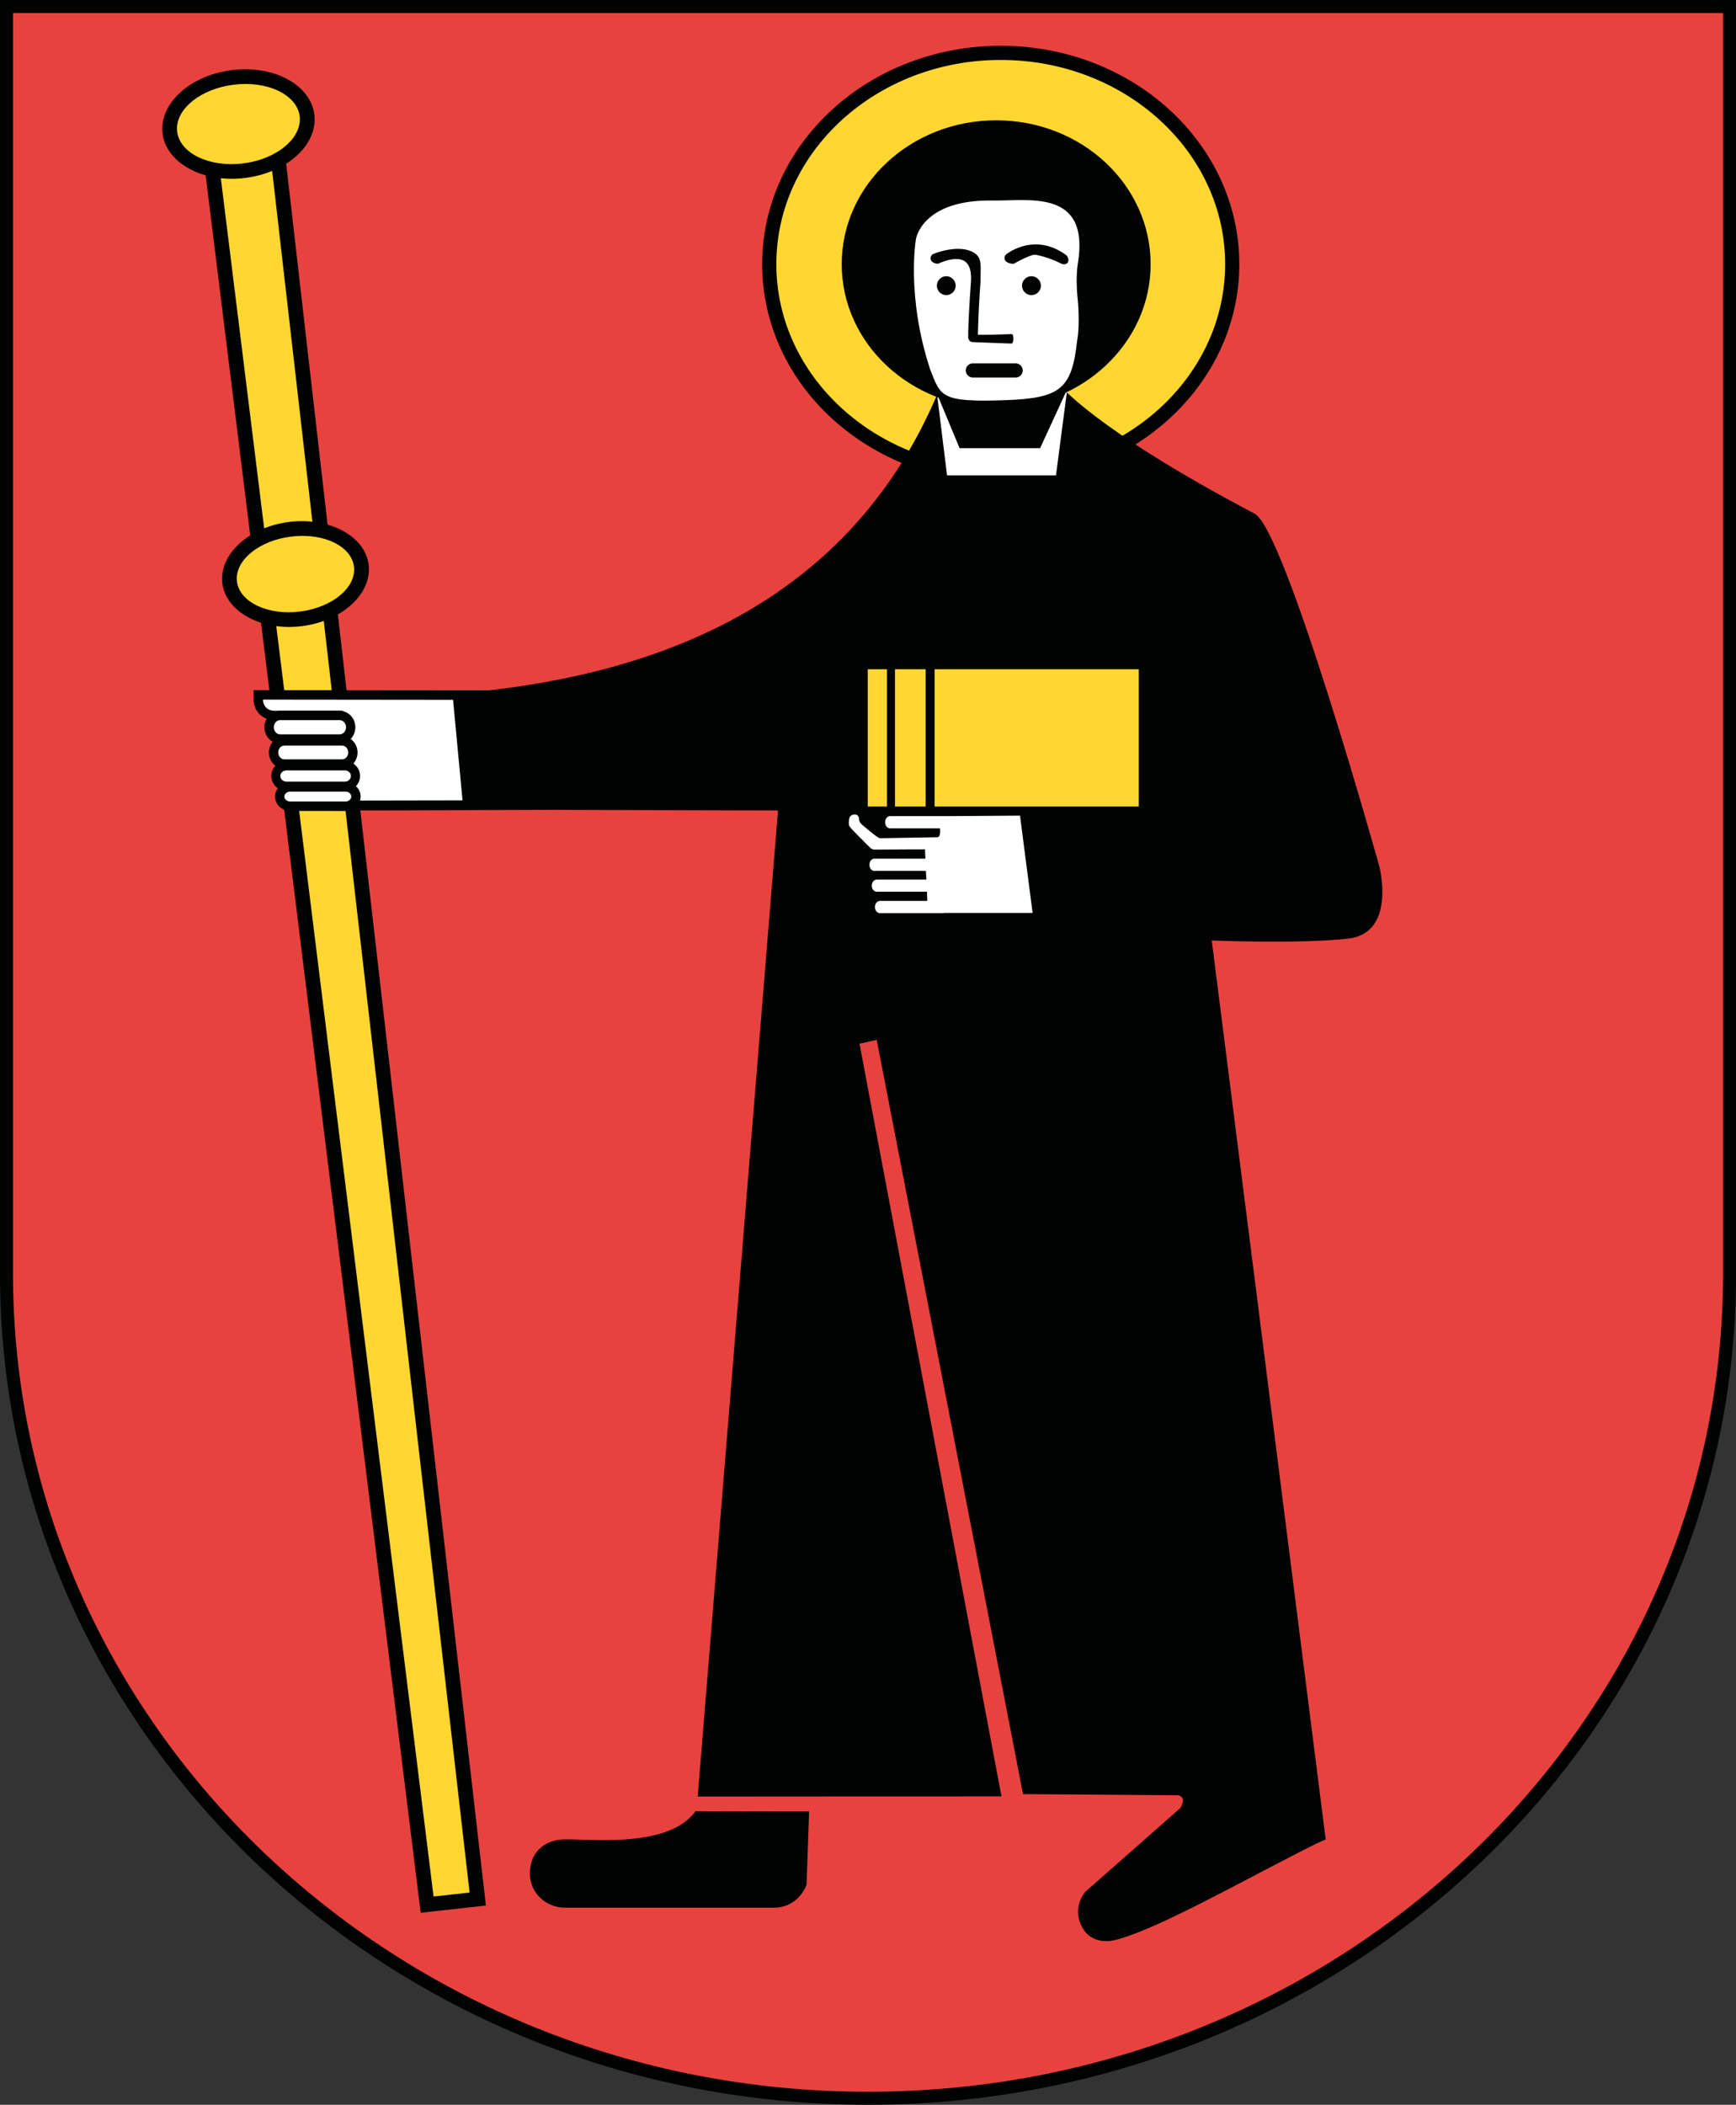 <svg xmlns="http://www.w3.org/2000/svg" xmlns:xlink="http://www.w3.org/1999/xlink" width="406.539" height="492.849" viewBox="-175.873 -214.081 406.539 492.849"><rect x="-175.873" y="-214.081" width="406.539" height="492.849" fill="#333333" stroke="none"/><path fill="#E8423F" d="M27.264-212.561h201.895V84.166c0 106.625-90.352 193.063-201.766 193.063-111.426 0-201.746-86.438-201.746-193.063v-296.727z"/><path fill="#FFD730" d="M112.682-152.225c0 27.32-24.266 49.48-54.203 49.48-29.941 0-54.207-22.16-54.207-49.48 0-27.336 24.266-49.488 54.207-49.488 29.938 0 54.203 22.152 54.203 49.488"/><defs><path id="a" d="M-175.873-214.081h406.539v492.849h-406.539z"/></defs><clipPath id="b"><use xlink:href="#a" overflow="visible"/></clipPath><path fill="none" stroke="#010202" stroke-miterlimit="10" stroke-width="3.32" d="M58.479-201.706c29.945 0 54.211 22.152 54.211 49.48s-24.266 49.48-54.211 49.48c-29.938 0-54.207-22.152-54.207-49.48s24.27-49.48 54.207-49.48z" clip-path="url(#b)"/><path fill="#010202" d="m-128.814-181.905 51.453 415.696 15.274-1.688-47.719-416.129z"/><path fill="#FFD730" d="M-124.966-178.866c.086.625 50.543 408.258 50.625 408.859.551-.078 7.863-.867 8.438-.93-.086-.633-46.871-408.648-46.941-409.289-.587.083-11.54 1.298-12.122 1.36"/><path fill="#010202" d="M-121.623-197.659c-9.801 1.234-17.055 7.898-16.184 14.867.895 6.969 9.582 11.613 19.367 10.375 5.77-.719 10.938-3.391 13.84-7.113 1.848-2.414 2.672-5.094 2.336-7.758-.878-6.968-9.566-11.625-19.359-10.371"/><path fill="#FFD730" d="M-121.201-194.241c-7.52.945-13.223 5.457-13.223 10.254 0 .25.016.508.047.762.648 5.082 7.602 8.402 15.52 7.395 4.859-.617 9.18-2.793 11.523-5.82 1.285-1.672 1.855-3.477 1.645-5.199-.644-5.079-7.598-8.392-15.512-7.392"/><path fill="#010202" d="M-108.24-91.858c-9.457 1.219-16.43 7.68-15.559 14.395.871 6.719 9.254 11.199 18.695 9.984 9.449-1.203 16.406-7.672 15.559-14.395-.863-6.718-9.246-11.199-18.695-9.984"/><path fill="#FFD730" d="M-107.806-88.424c-7.168.918-12.617 5.215-12.617 9.801 0 .238.016.496.047.734.625 4.824 7.273 7.969 14.832 6.992 7.547-.969 13.191-5.695 12.555-10.527-.602-4.84-7.251-7.985-14.817-7"/><path fill="#010202" d="M-68.263-51.737c40.969-3.543 90.336-17.848 112.375-71.199 21.672 0 27.75-1.457 27.75-1.457s7.984 10.535 46.078 30.594c7.219 3.789 29.203 82.59 29.203 82.59s4.063 15.594-7.297 16.906c-11.359 1.277-31.953.438-31.953.438s26.492 208.734 26.688 210.516c-1.5.422-10.523 5.203-20.828 10.594-10.219 5.313-21.75 11.266-28.547 12.953-.438.125-5.469 1.359-7.781-3.25-2.313-4.578.859-8.063.859-8.063l22.281-19.641s.625-1.117.594-1.875c-.055-.781-1.039-1.078-1.039-1.078l-36.422-.281L29.432 29.4l-4.023.902L58.651 206.54l-71.137.047L6.323-24.303l-72.211-.203c.008 0-2.176-25.102-2.375-27.231"/><path fill="#FFF" d="m71.417-102.768 2.64-20.176-6.359 13.801H48.846l-5.297-12.738 2.36 19.113z"/><path fill="#FFD730" d="M42.995-57.377h47.797v32.145H42.995zm-9.282 0h7.18v32.145h-7.18zm-6.375 0h4.508v32.145h-4.508z"/><path fill="#010202" d="M93.581-152.225c0 18.609-16.195 33.68-36.164 33.68-19.984 0-36.176-15.07-36.176-33.68 0-18.605 16.191-33.688 36.176-33.688 19.968 0 36.164 15.082 36.164 33.688"/><path fill="#FFF" d="M56.612-167.127c8.313.16 22.836-2.891 19.922 14.805-.609 3.699 0 8.57 0 8.57s.547 5.664-.156 9.414c-1.25 11.328-3.859 13.496-16.859 13.961-15.344.547-15.063-.969-17.563-7.191-5.672-17.281-3.328-30.551-3.328-30.551s1.398-9.29 17.984-9.008"/><path fill="#010202" d="M13.608 210.064s-16.992 0-26.613-.055c-6.426 9.023-25.891 6.328-31.082 6.609-4.559.266-7.695 3.219-7.695 7.969 0 4.773 3.953 8.016 8.207 8.016H5.288c5.938 0 7.715-5.359 7.715-5.359z"/><path fill="#FFF" d="m65.94-.346-2.945-22.75-15.742.109H32.549c-.625 0-1.148.656-1.148 1.426 0 .801.508 1.441 1.148 1.441h11.688s.297 2.031-.57 2.078c0 0-12.883.234-13.461.234-.594 0-4.285-3.25-4.285-3.25-.215-.215-.305-.313-.391-.438-.152-.219-.207-.578-.207-.578 0-.656-.203-1.25-.945-1.297-.754-.047-1.328.426-1.41 1.098-.184 1.473.059 1.605.168 1.766.098.168.242.426 4.699 4.855.215.313.773.516 1.133.508l11.77-.066.109 2.184H28.881c-.641 0-1.152.641-1.152 1.441 0 .785.504 1.426 1.152 1.426h12.074l.109 2.031H29.44c-.633 0-1.16.641-1.16 1.422 0 .801.52 1.426 1.16 1.426h11.766l.078 2.145H30.19c-.652 0-1.164.641-1.164 1.422 0 .801.504 1.441 1.164 1.441h14.953c.047 0 .109-.051.172-.051H65.94z"/><path fill="#010202" d="M-116.494-50.264c0 1.832 1.285 4.77 4.918 4.77h13.801v21.215l57.594-.215-2.641-27.922-73.672-.07z"/><path fill="#FFF" d="m-67.56-26.674-2.215-23.543-44.52-.047c0 .918.574 2.605 2.727 2.605h15.984v21.035z"/><path fill="#010202" d="M-110.287-47.639c-2.023 0-3.664 1.719-3.664 3.855 0 2.125 1.641 3.84 3.664 3.84h13.953c2.039 0 3.672-1.723 3.672-3.84 0-2.145-1.633-3.855-3.672-3.855z"/><path fill="#FFF" d="M-110.287-45.456c-.809 0-1.465.75-1.465 1.672 0 .902.656 1.656 1.465 1.656h13.953c.824 0 1.496-.754 1.496-1.656 0-.922-.672-1.672-1.496-1.672z"/><path fill="#010202" d="M-109.263-41.69c-2.023 0-3.641 1.703-3.641 3.816 0 2.082 1.617 3.801 3.641 3.801h13.488c2 0 3.633-1.719 3.633-3.801 0-2.113-1.633-3.816-3.633-3.816z"/><path fill="#FFF" d="M-109.263-39.506c-.801 0-1.457.723-1.457 1.625 0 .871.656 1.609 1.457 1.609h13.488c.793 0 1.449-.738 1.449-1.609 0-.902-.656-1.625-1.449-1.625z"/><path fill="#010202" d="M-108.767-35.897c-1.992 0-3.574 1.574-3.574 3.512 0 1.922 1.582 3.512 3.574 3.512h13.625c1.984 0 3.59-1.59 3.59-3.512 0-1.938-1.605-3.512-3.59-3.512z"/><path fill="#FFF" d="M-108.767-33.69c-.801 0-1.457.578-1.457 1.313 0 .738.656 1.313 1.457 1.313h13.625c.809 0 1.445-.574 1.445-1.313 0-.734-.637-1.313-1.445-1.313z"/><path fill="#010202" d="M-107.904-30.905c-1.961 0-3.559 1.488-3.559 3.328 0 1.855 1.598 3.375 3.559 3.375h12.914c1.977 0 3.566-1.512 3.566-3.375 0-1.84-1.59-3.328-3.566-3.328z"/><path fill="#FFF" d="M-107.904-28.721c-.758 0-1.375.512-1.375 1.145 0 .641.617 1.168 1.375 1.168h12.914c.781 0 1.375-.527 1.375-1.168 0-.625-.594-1.145-1.375-1.145z"/><path fill="#010202" d="M47.924-147.194c0 1.229-1 2.207-2.195 2.207a2.196 2.196 0 0 1-2.195-2.207c0-1.215.984-2.199 2.195-2.199 1.195-.008 2.195.984 2.195 2.199m19.953 0a2.2 2.2 0 0 1-2.219 2.207 2.205 2.205 0 0 1-2.188-2.207c0-1.215 1-2.199 2.188-2.199a2.2 2.2 0 0 1 2.219 2.199m-8.117-7.328c-.477.395-.508 1.074-.148 1.555.398.461 1.758.879 2.219.488.125-.105 3.844-2.121 4.781-1.953 1.656.32 3.672.895 6 2.063.547.273 1.172.25 1.547-.23.375-.504.078-1.449-.445-1.809-7.43-5.391-13.883-.169-13.954-.114"/><path fill="#010202" d="M42.713-154.616c-.555.23-.805.879-.57 1.449.25.559 1.297 1.008 1.844.758 1.188-.504 4.266-1.734 6.125-.449 1.094.793 1.563 2.395 1.391 4.785-.703 10-.641 12.879-.641 13.008a1.12 1.12 0 0 0 1.063 1.09l9.031.344c.609.023.672-2.191.086-2.219 0 0-6.25.219-7.906.145.039-1.527.117-5.445.594-12.191.031-.367.031-.703.031-1.063 0-2.648.313-4.586-1.227-5.723-3.446-2.512-9.61-.047-9.821.066m9.243 25.621c-.914 0-1.656.73-1.656 1.648 0 .914.742 1.664 1.656 1.664h10c.922 0 1.672-.75 1.672-1.664 0-.918-.75-1.648-1.672-1.648z"/><defs><path id="c" d="M-175.873-214.081h406.539v492.849h-406.539z"/></defs><clipPath id="d"><use xlink:href="#c" overflow="visible"/></clipPath><path fill="none" stroke="#010202" stroke-width="3.048" d="M27.264-212.561h201.895V84.166c0 106.625-90.352 193.063-201.766 193.063-111.426 0-201.746-86.438-201.746-193.063v-296.727z" clip-path="url(#d)"/></svg>